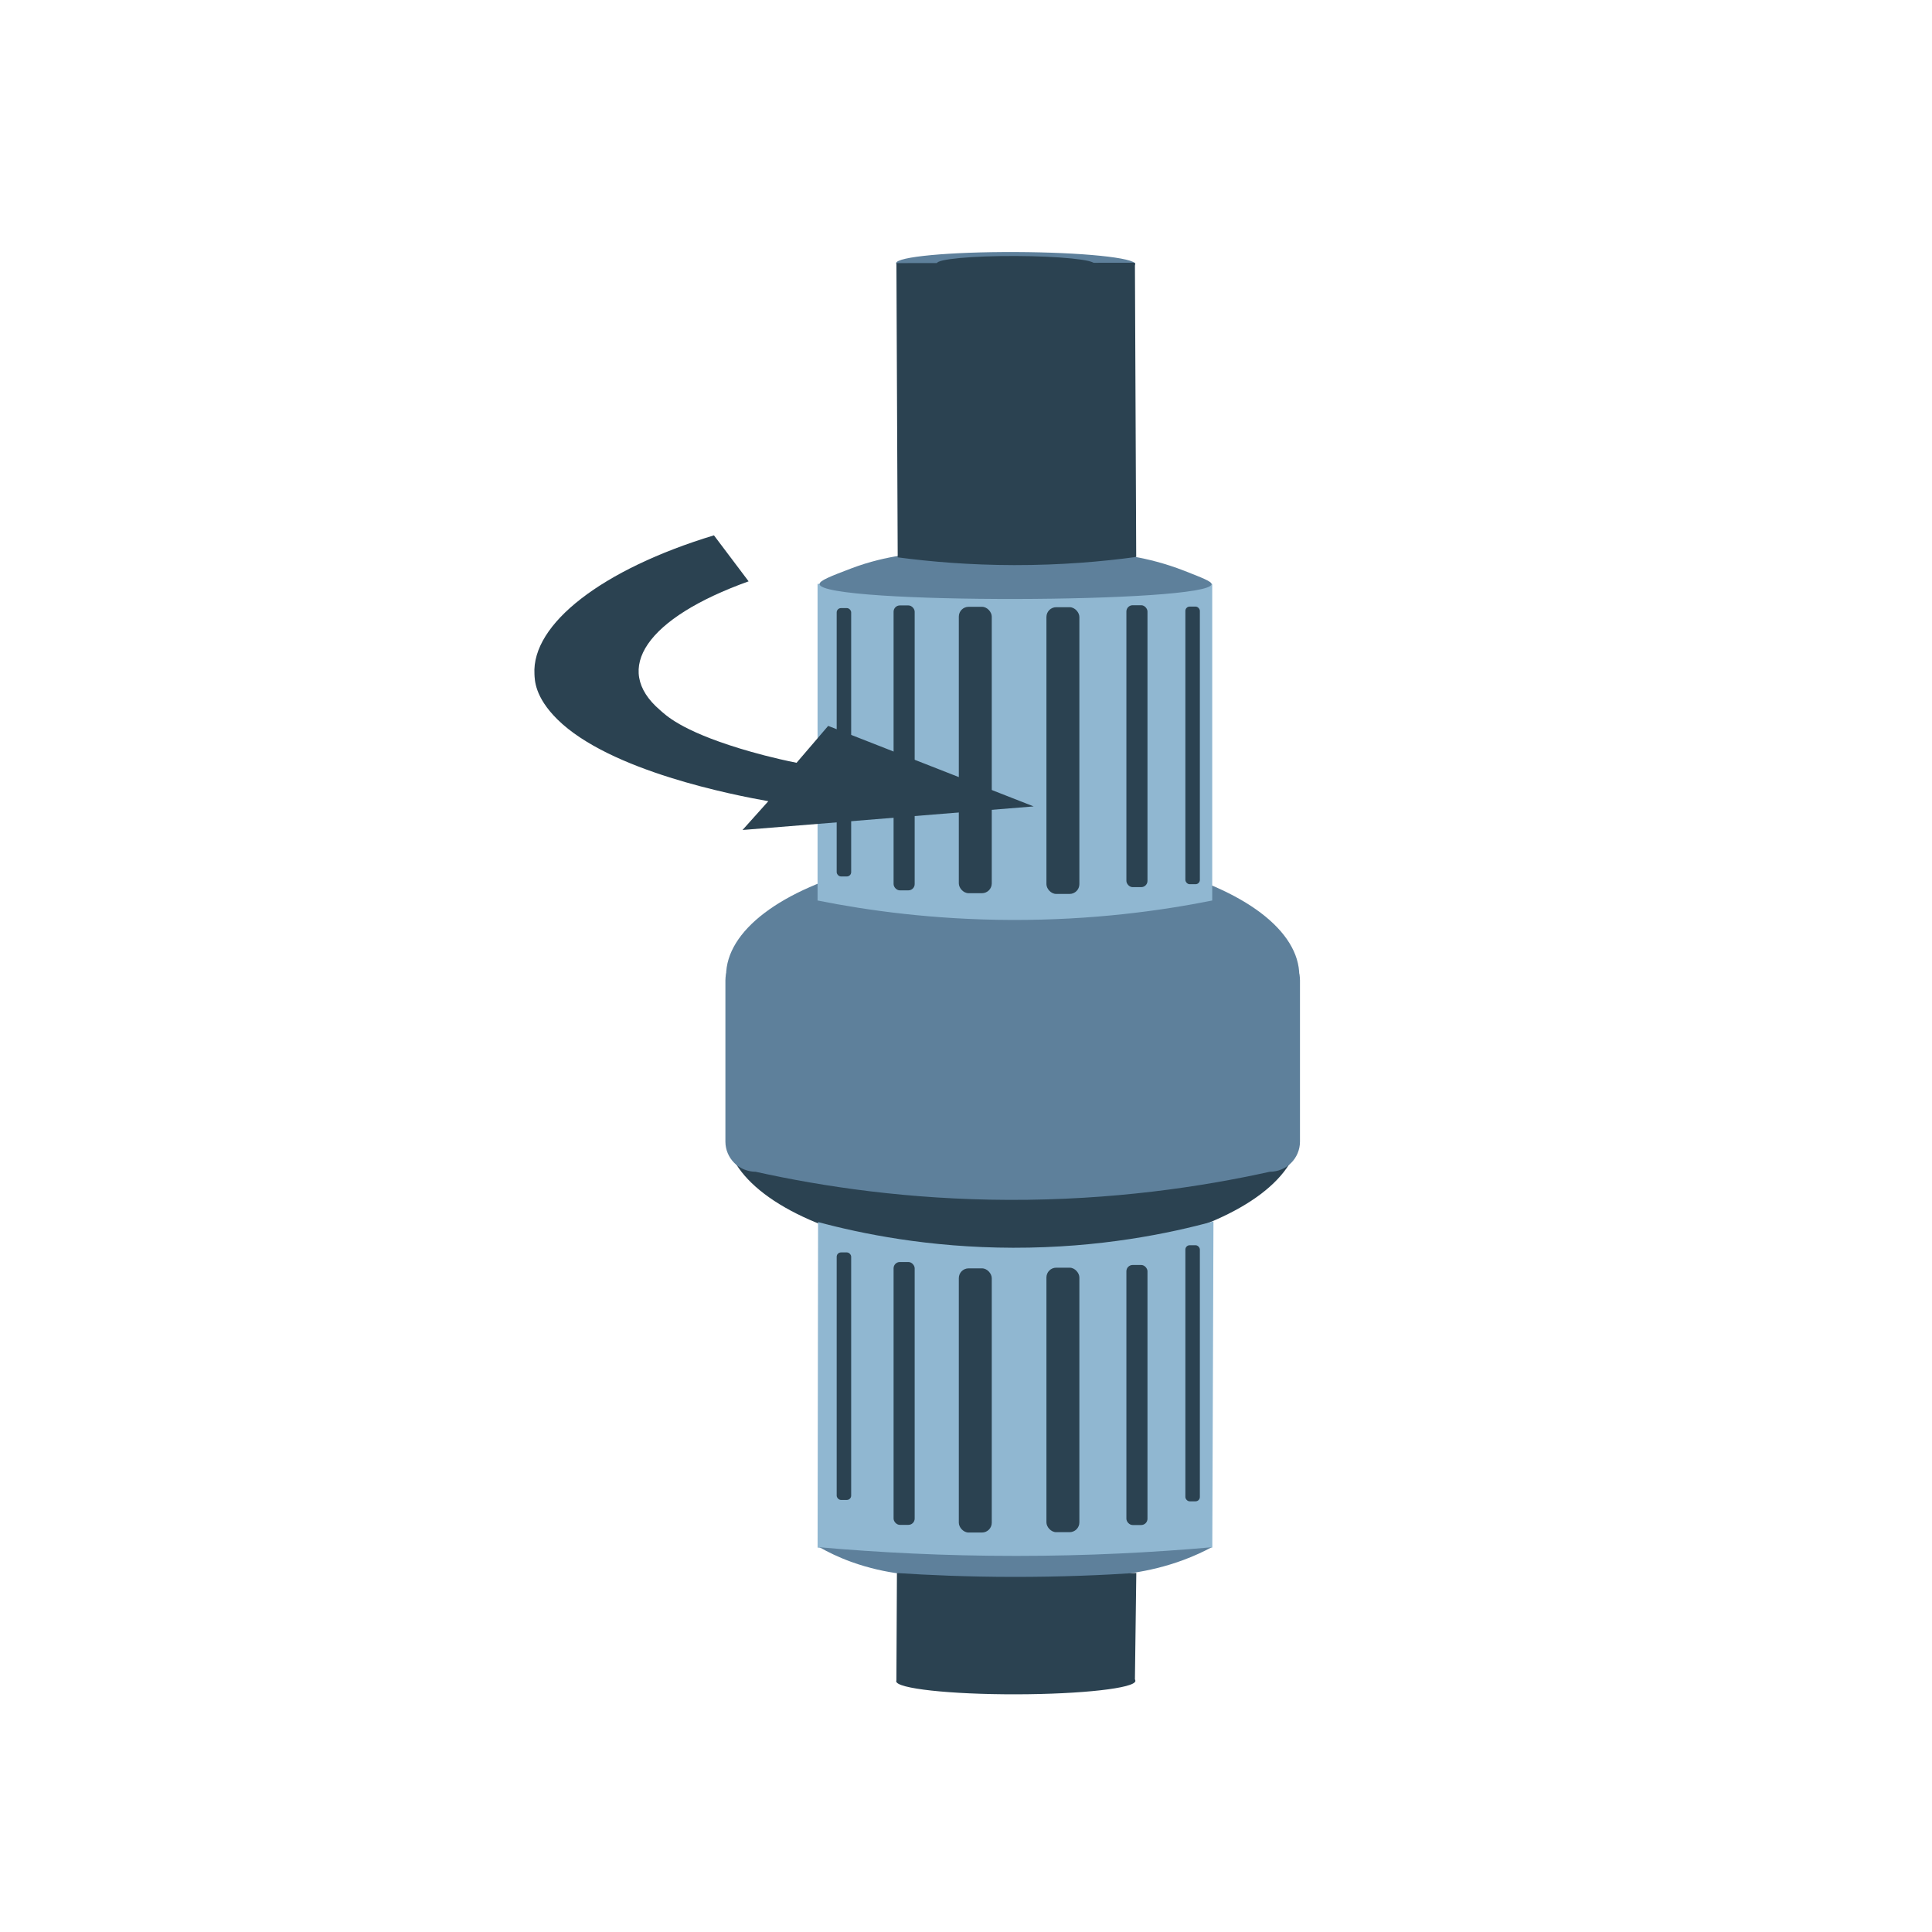 <?xml version="1.0" encoding="UTF-8"?>
<svg id="_x31_" xmlns="http://www.w3.org/2000/svg" viewBox="0 0 600 600">
  <defs>
    <style>
      .cls-1 {
        fill: #2b4251;
      }

      .cls-2 {
        fill: #5e809b;
      }

      .cls-3 {
        fill: #90b7d1;
      }
    </style>
  </defs>
  <ellipse class="cls-2" cx="315.43" cy="81.89" rx="3.62" ry="37.14" transform="translate(232.28 396.99) rotate(-89.77)"/>
  <ellipse class="cls-1" cx="315.43" cy="81.89" rx="2.39" ry="24.5" transform="translate(232.28 396.99) rotate(-89.77)"/>
  <ellipse class="cls-2" cx="314.5" cy="303.02" rx="89.01" ry="38.98"/>
  <ellipse class="cls-1" cx="314.5" cy="351.31" rx="89.01" ry="38.98"/>
  <path class="cls-2" d="M394.34,363.9c-21.37,4.73-48.94,8.84-81.14,8.73-31.03-.11-57.69-4.11-78.54-8.73-.62,0-3.95-.06-6.63-2.75-1.7-1.7-2.75-4.04-2.75-6.63v-50.07c0-5.18,4.2-9.38,9.38-9.38,22.06-3.91,48.76-6.98,79.09-7.03,30.97-.05,58.19,3.05,80.59,7.03.62,0,3.95.06,6.63,2.75,1.7,1.7,2.75,4.04,2.75,6.63v50.07c0,5.18-4.2,9.38-9.38,9.38Z"/>
  <path class="cls-3" d="M376.48,279.66c-15.95,3.19-37.29,6.14-62.55,6.04-24.1-.1-44.54-2.94-60.03-6.04v-98.34h122.57v98.34Z"/>
  <path class="cls-2" d="M254.52,181.43c-.1-1.11,3.48-2.48,9.75-4.87,5.82-2.22,11.13-3.36,15.14-3.99,24.28.11,48.57.22,72.85.33,4.1.73,9.49,2.01,15.42,4.32,5.77,2.26,8.66,3.38,8.59,4.21-.48,5.92-121.16,6.32-121.76,0Z"/>
  <rect class="cls-1" x="259.84" y="188.85" width="4.5" height="83.34" rx="1.34" ry="1.34"/>
  <rect class="cls-1" x="277.51" y="188.02" width="6.55" height="88.49" rx="1.95" ry="1.95"/>
  <rect class="cls-1" x="349.81" y="187.96" width="6.55" height="87.55" rx="1.95" ry="1.95"/>
  <rect class="cls-1" x="297.77" y="188.45" width="10.23" height="88.94" rx="3.04" ry="3.04"/>
  <rect class="cls-1" x="324.98" y="188.57" width="10.23" height="89.05" rx="3.04" ry="3.04"/>
  <rect class="cls-1" x="368.13" y="188.38" width="4.5" height="86.22" rx="1.34" ry="1.34"/>
  <path class="cls-3" d="M376.84,379.31c-13.52,3.7-35.14,8.24-62.21,8.19-26.21-.05-47.21-4.38-60.57-7.98-.05,33.7-.1,67.4-.15,101.1,17.47,2.01,38,3.49,61,3.5,23.24.01,43.97-1.48,61.58-3.5.12-33.77.24-67.54.36-101.31Z"/>
  <path class="cls-2" d="M254.52,480.52c2.56,1.46,5.8,3.06,9.75,4.5,5.77,2.1,11.08,3.14,15.14,3.68,9.16,1.69,21.35,3.26,35.76,3.25,15.05-.01,27.71-1.74,37.09-3.55,4.28-.66,9.64-1.83,15.42-3.99,3.34-1.25,6.2-2.6,8.59-3.89-18.07,1.6-38.45,2.68-60.76,2.68-22.4,0-42.86-1.08-61-2.68Z"/>
  <rect class="cls-1" x="259.84" y="388.95" width="4.5" height="76.87" rx="1.34" ry="1.34"/>
  <rect class="cls-1" x="277.51" y="391.93" width="6.55" height="81.63" rx="1.95" ry="1.95"/>
  <rect class="cls-1" x="349.81" y="392.85" width="6.55" height="80.76" rx="1.95" ry="1.95"/>
  <rect class="cls-1" x="297.77" y="393.9" width="10.23" height="82.04" rx="3.04" ry="3.04"/>
  <rect class="cls-1" x="324.98" y="393.69" width="10.23" height="82.14" rx="3.04" ry="3.04"/>
  <rect class="cls-1" x="368.13" y="386.72" width="4.5" height="79.53" rx="1.34" ry="1.34"/>
  <path class="cls-1" d="M278.79,173.09l-.4-91.38,74.07-.12.4,91.38c-10.67,1.45-23.44,2.55-37.88,2.53-13.72-.02-25.91-1.05-36.19-2.41Z"/>
  <path class="cls-1" d="M278.55,488.52c-.06,11.21-.11,22.42-.17,33.63l74.07.05c.15-11.24.3-22.48.44-33.72-10.15.68-23.17,1.26-38.33,1.24-14.12-.02-26.33-.56-36.02-1.2Z"/>
  <ellipse class="cls-1" cx="315.44" cy="522.08" rx="37.14" ry="4.12" transform="translate(-.79 .48) rotate(-.09)"/>
  <path class="cls-1" d="M221.73,166.25c-34.71,10.53-56.65,27.51-55.75,43.13.1,1.7,0,6.99,7.12,14.03,16.28,16.09,54.87,23.52,65.51,25.41-2.67,2.98-5.34,5.96-8.01,8.94,30.14-2.44,60.27-4.88,90.41-7.32-21.27-8.34-42.54-16.68-63.81-25.01-3.27,3.82-6.55,7.64-9.82,11.46-7.26-1.46-13.24-3.11-17.62-4.44-18.59-5.68-23.14-10.51-24.8-11.94-14.95-12.81-4.13-28.62,27.53-39.97-3.59-4.76-7.18-9.53-10.77-14.29Z"/>
</svg>